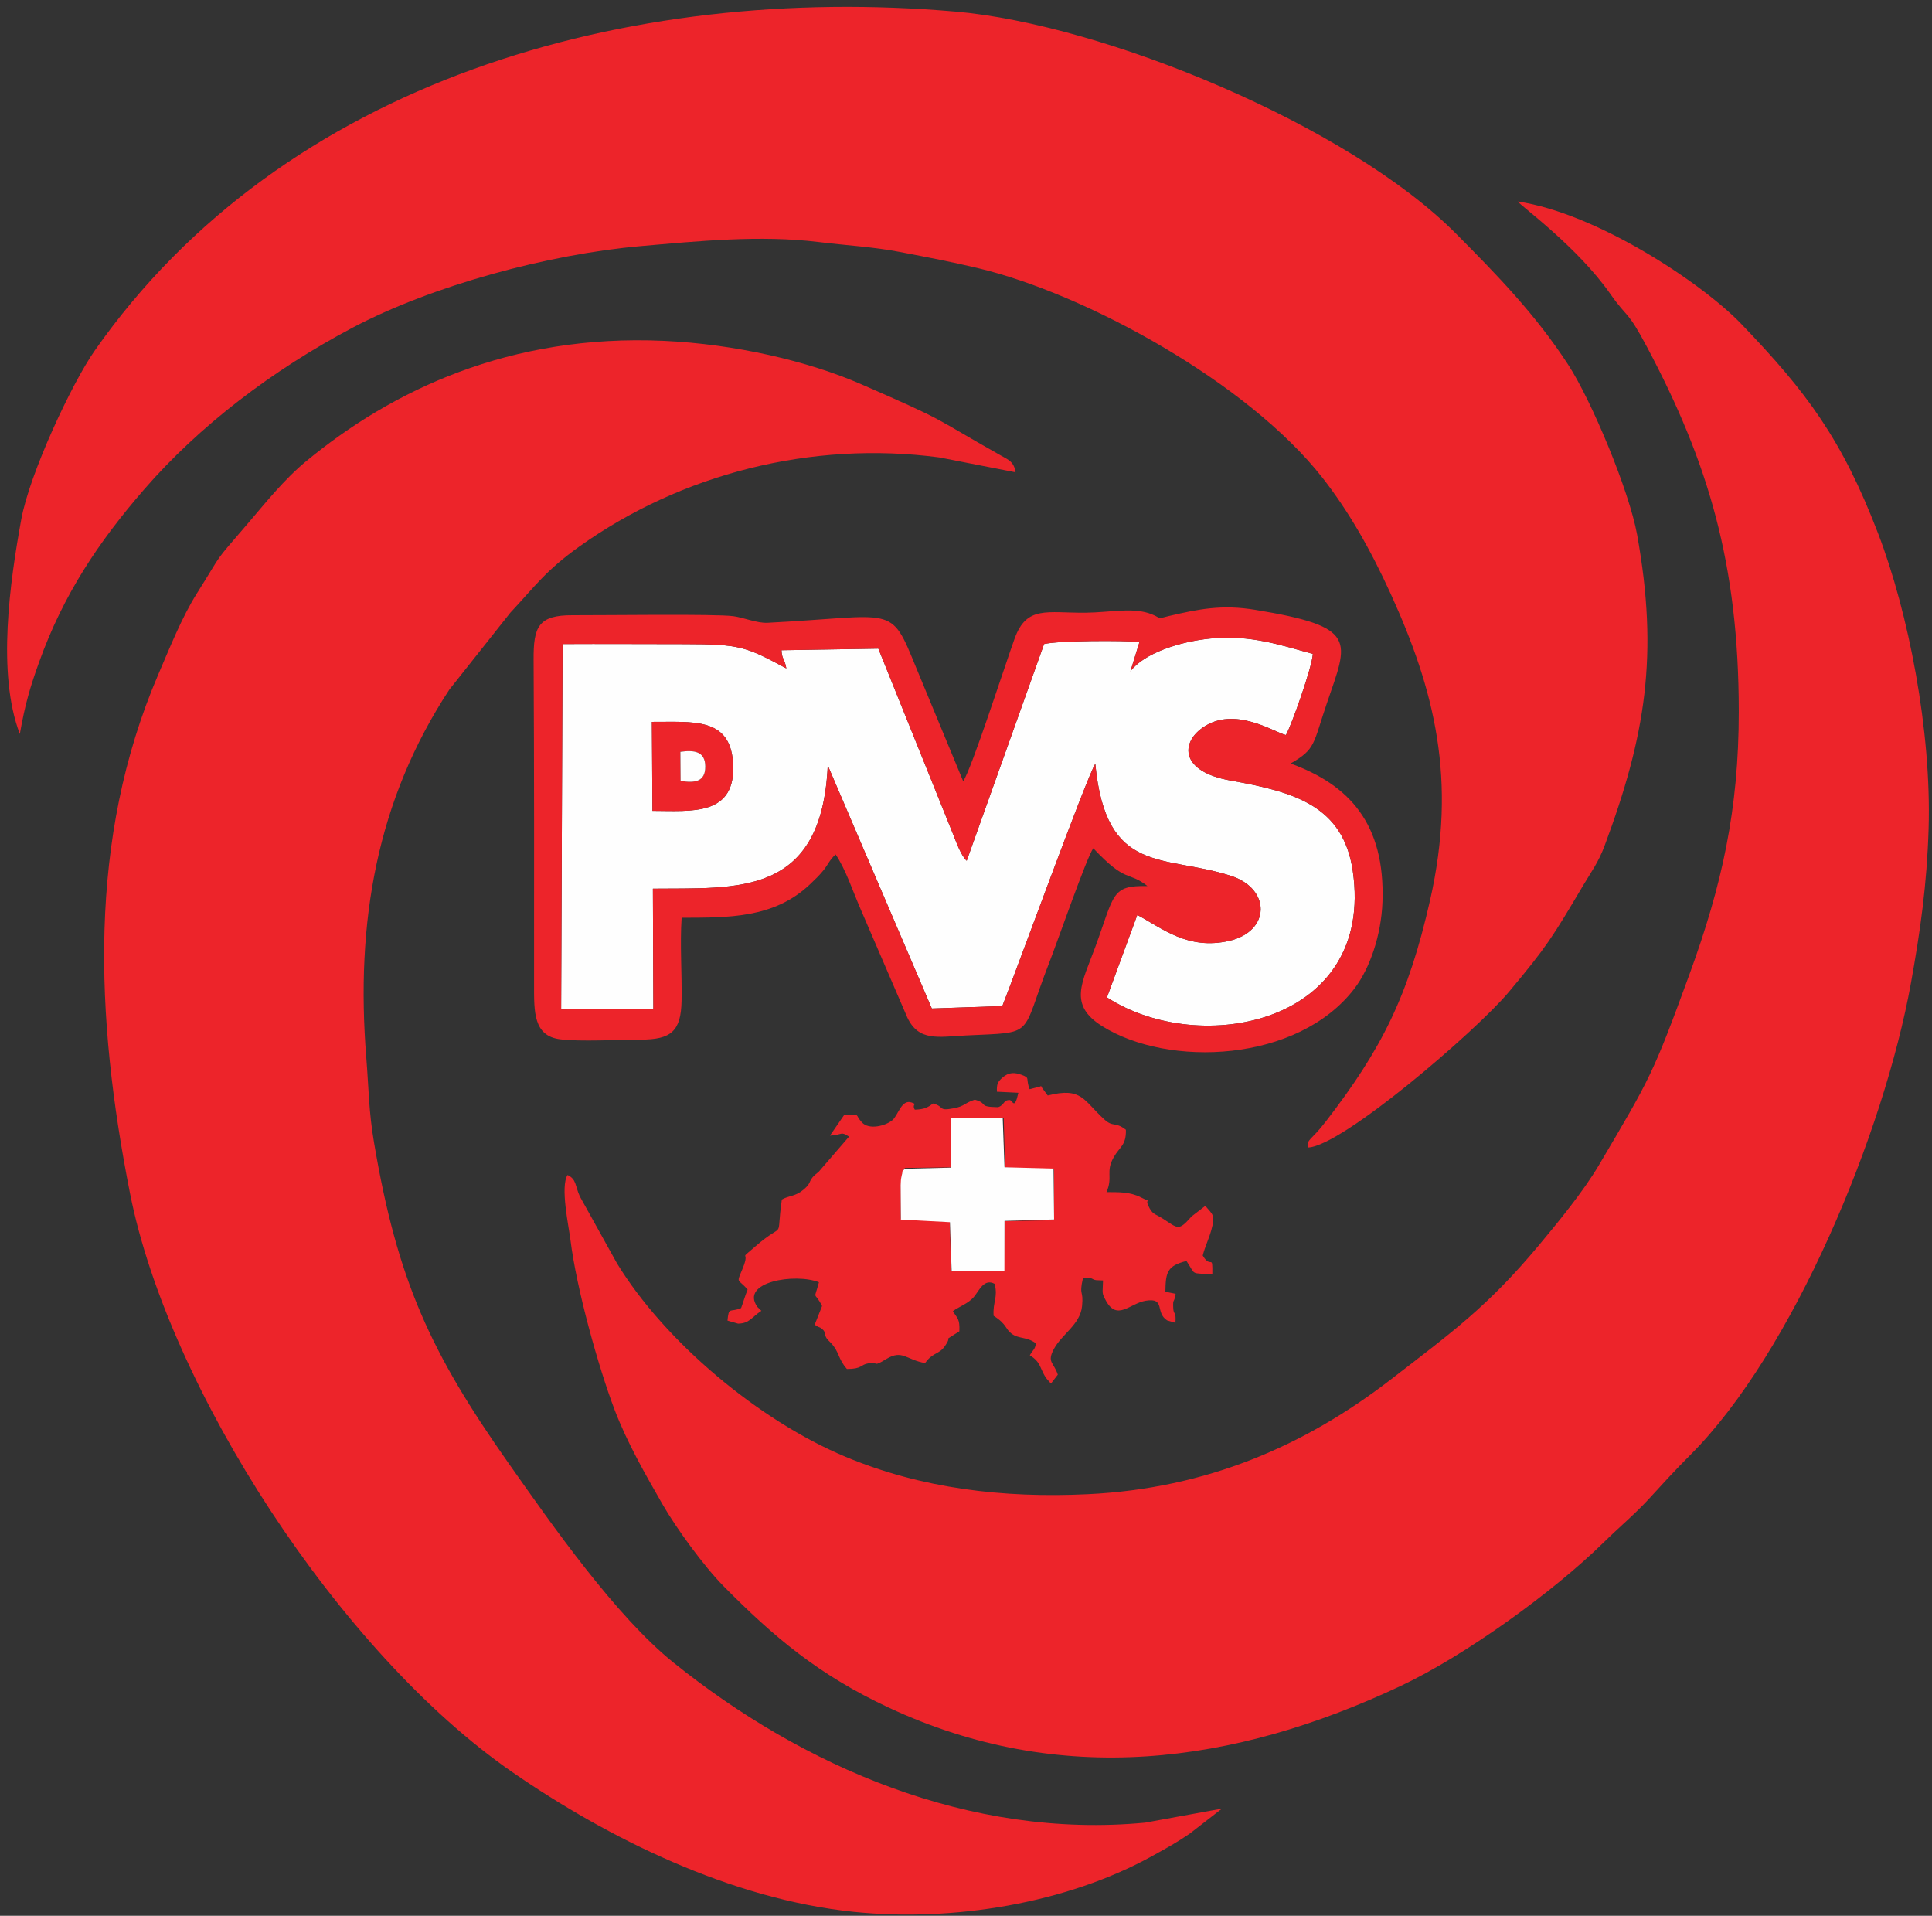<?xml version="1.0" encoding="UTF-8" standalone="no"?>
<svg xmlns:dc="http://purl.org/dc/elements/1.1/" xmlns:cc="http://creativecommons.org/ns#" xmlns:rdf="http://www.w3.org/1999/02/22-rdf-syntax-ns#" xmlns:svg="http://www.w3.org/2000/svg" xmlns="http://www.w3.org/2000/svg" viewBox="0 0 313.333 310.667" height="310.667" width="313.333" xml:space="preserve" id="svg2" version="1.1">
  <rect x="0" y="0" width="313.333" height="310.667" fill="#333333" stroke="none"/>
  <defs id="defs6"></defs>
  <g transform="matrix(1.333,0,0,-1.333,0,310.667)" id="g10">
    <g transform="scale(0.1)" id="g12">
      <path id="path14" style="fill:#ed242a;fill-opacity:1;fill-rule:evenodd;stroke:none" d="m 1846.53,2085.45 c 5.19,-6.4 72.73,-55.43 112.54,-112.22 21.99,-31.35 20.14,-18.34 45.16,-65.52 73.85,-139.21 111.27,-262.67 111.27,-442.93 0.01,-118.98 -20.49,-211.36 -60.12,-319.82 -44.63,-122.17 -47.67,-126.03 -110.14,-231.901 -18.8,-31.871 -49.64,-69.422 -73.21,-97.657 C 1810.16,741.305 1766.95,710.191 1692.58,652.746 1587.63,571.672 1468.06,519.809 1323.61,512.875 1220.04,507.898 1120.86,519.84 1028.63,558.402 923.266,602.457 808.949,698.34 750.762,793.527 l -45.239,81.469 c -6.113,13.324 -3.89,20.895 -15.007,26.192 -9.059,-14.243 1.449,-62.118 3.519,-78.903 7.344,-59.5 33.969,-154.562 53.469,-206.039 15.523,-40.984 37.898,-79.598 58.539,-115.641 16.504,-28.824 50.441,-75.511 74.418,-99.75 60.441,-61.121 115.035,-107.601 200.669,-147.558 208.76,-97.41 419.62,-69.664 623.51,26.516 77.54,36.578 184.66,113.632 246.62,174.515 18.5,18.184 37.58,34.027 54.8,52.742 16.96,18.45 30.4,33.461 50.72,53.789 124.52,124.633 235.25,391 268.24,574.111 11.36,63.09 19.34,119.44 21.43,187.23 3.67,119.48 -24.55,263.34 -61.49,359.56 -43.94,114.46 -86.37,171.4 -166.4,254.73 -48.23,50.22 -176.49,134.97 -272.03,148.96"></path>
      <path id="path16" style="fill:#ed242a;fill-opacity:1;fill-rule:evenodd;stroke:none" d="M 1393.27,113.293 C 1179.61,92.969 976.195,181.859 819.355,308.043 749.395,364.328 672.383,474.281 618.605,550.73 524.254,684.844 483.484,772.055 454.988,941.145 c -6.429,38.148 -6.222,63.905 -9.308,102.425 -13.239,165.48 12.625,313.5 100.949,448 l 74.148,93.52 c 30.567,32.72 43.051,51.35 84.063,80.63 123.902,88.45 282.012,128.97 437.81,108.45 l 92.91,-18.13 c -1.77,12.8 -8.67,15.25 -17.99,20.5 -84.98,47.84 -61.48,39.43 -169.81,86.64 -64.729,28.21 -153.569,48.79 -239.748,52.75 -188.5,8.65 -331.614,-60.79 -435.266,-146.2 -27.277,-22.47 -50.133,-51.39 -71.957,-76.84 -43.098,-50.25 -27.191,-30.1 -61.332,-84.34 -18.07,-28.7 -32.687,-65.35 -46.937,-98.57 -86.032,-200.56 -76.832,-416 -34.305,-631.296 C 204.988,641.875 413.262,320.031 623.035,174.969 739.711,94.285 889.262,20.148 1038.76,4.754 c 120.28,-12.387 258.51,10.062 363.13,67.934 18.79,10.395 29.38,16.184 45.62,27.242 l 39.23,30.445 -93.47,-17.082"></path>
      <path id="path18" style="fill:#ed242a;fill-opacity:1;fill-rule:evenodd;stroke:none" d="m 24.133,1437.67 c 6.375,36.43 12.617,57.31 23.457,87.48 29.418,81.88 71.93,145.8 128.125,210.48 66.637,76.7 155.269,144.55 253.316,196.37 97.043,51.28 238.196,89.37 350.371,99.19 68.899,6.03 145.715,13.7 216.578,4.99 33.76,-4.16 66.47,-5.86 98.78,-12.07 35.61,-6.85 61.81,-11.81 94.45,-19.54 132.52,-31.4 329.4,-139.93 419.56,-254.89 32.16,-41.01 58.7,-87.63 83.25,-141.51 53.09,-116.54 81.13,-225.97 47.93,-372.56 -26.54,-117.14 -58.74,-180.93 -126.75,-269.161 -19.17,-24.875 -23.21,-20.836 -21.59,-31.808 41.35,1.617 204.34,141.629 244.17,189.239 46.68,55.81 52.44,65.61 91.01,130.61 9.2,15.52 17.88,26.9 25.47,47.25 49.74,133.36 65.9,231.87 39.59,378.18 -9.61,53.49 -55.56,163.56 -84.08,207.28 -40.05,61.42 -86.09,108.53 -135.79,158.66 -131.62,132.78 -429.43,255.12 -609.68,270.66 C 763.449,2350.9 345.086,2232.41 115.18,1903.97 87.383,1864.25 36.051,1754.59 25.879,1698.73 12.223,1623.75 -4.074,1511.12 24.133,1437.67"></path>
      <path id="path20" style="fill:#fefefe;fill-opacity:1;fill-rule:evenodd;stroke:none" d="m 793.133,1452.43 c 49.23,-0.27 94.539,6.01 98.64,-48.65 5.04,-67.19 -51.621,-59.61 -97.98,-59.61 z m 157.691,87.14 c 0.574,-11.5 3.504,-9.07 5.895,-22.12 -48.723,26.14 -55.481,29.56 -123.703,29.57 -49.637,0 -99.321,0.37 -148.567,0.09 l -1.719,-444.54 112.18,0.61 -0.551,146.32 c 101.731,1.2 205.504,-10.82 212.751,149.99 l 126.6,-295.78 85.77,2.97 c 13.92,34.8 105.04,284.97 113.14,294.6 13.04,-136.21 83.06,-109.65 165.16,-136.22 48.61,-15.73 48.35,-67.63 -2.8,-79.16 -49.98,-11.26 -80.98,15.53 -111.28,31.63 l -36.92,-100.29 c 113.45,-73.73 326.06,-31.7 299.12,153.58 -11.57,79.55 -70.9,96.38 -149.09,110.31 -60.53,10.78 -60.78,45.38 -33.43,64.4 38.71,26.91 87.1,-5.97 101.12,-9.12 6.67,11.24 32.34,83.84 32.73,98.71 -38.64,10.45 -75.68,23.58 -124.65,18.69 -37.86,-3.78 -80.78,-18 -97.28,-39.89 l 11.09,35.78 c -20.48,1.85 -98.33,1.74 -116.11,-2.6 l -94.12,-263.61 c -6.99,6.24 -12.77,22.88 -16.73,32.65 l -90.78,225.39 -117.826,-1.96"></path>
      <path id="path22" style="fill:#ed242a;fill-opacity:1;fill-rule:evenodd;stroke:none" d="m 1375.3,1513.92 c 16.5,21.89 59.42,36.11 97.28,39.89 48.97,4.89 86.01,-8.24 124.65,-18.69 -0.39,-14.87 -26.06,-87.47 -32.73,-98.71 -14.02,3.15 -62.41,36.03 -101.12,9.12 -27.35,-19.02 -27.1,-53.62 33.43,-64.4 78.19,-13.93 137.52,-30.76 149.09,-110.31 26.94,-185.28 -185.67,-227.31 -299.12,-153.58 l 36.92,100.29 c 30.3,-16.1 61.3,-42.89 111.28,-31.63 51.15,11.53 51.41,63.43 2.8,79.16 -82.1,26.57 -152.12,0.01 -165.16,136.22 -8.1,-9.63 -99.22,-259.8 -113.14,-294.6 l -85.77,-2.97 -126.6,295.78 C 999.863,1238.68 896.09,1250.7 794.359,1249.5 l 0.551,-146.32 -112.18,-0.61 1.719,444.54 c 49.246,0.28 98.93,-0.09 148.567,-0.09 68.222,-0.01 74.98,-3.43 123.703,-29.57 -2.391,13.05 -5.321,10.62 -5.895,22.12 l 117.826,1.96 90.78,-225.39 c 3.96,-9.77 9.74,-26.41 16.73,-32.65 l 94.12,263.61 c 17.78,4.34 95.63,4.45 116.11,2.6 z m -203.46,-133.65 -57.19,138.13 c -31.97,78.36 -24.38,62.52 -180.865,54.56 -12.504,-0.63 -28.676,6.24 -41.293,8 -21.644,3.03 -161.121,1.01 -195.734,1.2 -41.828,0.23 -47.774,-14.12 -47.543,-54.03 0.765,-131.83 0.637,-263.98 0.562,-395.82 -0.015,-32.6 -0.769,-61.84 31.543,-66.02 24.149,-3.12 71.391,-0.46 97.969,-0.43 37.016,0.03 49.293,9.85 49.957,47.3 0.59,33.01 -2.101,68.36 0.074,100.97 56.239,0.23 112.41,-1.09 156.422,40.94 5.785,5.52 10.793,10.28 15.588,16.13 6.58,8.01 7.47,12.8 15.35,19.97 12.43,-18.57 20.27,-43.1 29.97,-65.56 l 57.24,-132.81 c 13.96,-29.57 37.77,-23.53 71.54,-21.86 86.07,4.26 65.25,-3.28 101.46,89.41 9.5,24.31 45.51,128.05 53.28,138.33 40.74,-43.4 41.62,-27.04 65.97,-46 -44.57,0.98 -39.93,-9.98 -63.88,-75.02 -15.65,-42.5 -32.75,-69.23 8.32,-95.17 80.8,-51.04 238.4,-44.6 307.33,45.5 18.4,24.05 32.65,64.42 34.1,105.55 3.34,94.8 -40.37,142.28 -111.8,168.23 30.77,17.66 27.11,23.32 44.15,73.33 26.05,76.44 39.17,92.9 -87.18,113.63 -40.47,6.65 -68.61,0.98 -104.93,-7.5 -17.1,-3.99 -6.76,-3.6 -20.87,2.08 -22.34,9 -50.22,2.19 -80.71,1.92 -46.82,-0.43 -71.45,9.01 -86.12,-31.19 -10.71,-29.36 -52.98,-160.74 -62.71,-173.77"></path>
      <path id="path24" style="fill:#ed242a;fill-opacity:1;fill-rule:evenodd;stroke:none" d="m 1158.33,970.73 62.87,-0.253 1.53,-60.207 59.64,-2.223 v -61.922 l -60.34,-1.117 -0.8,-60.75 -64.17,0.117 -1.45,59.805 -59.61,3.851 0.15,41.782 c 0.15,4.054 0.37,7.96 1.41,11.8 2.59,9.473 -1.99,0.668 3.58,8.145 l 56.36,0.758 0.32,25.886 z m 94.34,34.83 c -5.17,13.62 1.32,13.48 -10,17.55 -8.01,2.87 -15.08,3.52 -23,-3.43 -5.98,-5.25 -7.08,-8.11 -6.77,-17.16 l 26.1,-1.3 c -4.88,-22.087 -6.95,-8.868 -10.67,-8.845 -7.93,0.059 -5.83,-5.836 -13.93,-8.687 -25.7,0.406 -10.95,4.285 -28.4,9.132 -12.36,-3.886 -12.43,-7.988 -25.36,-10.422 -20.13,-3.789 -10.63,1.782 -25.36,5.79 -6.48,-4.739 -10.29,-7.102 -22.25,-7.524 -4.22,7.219 4.13,6.145 -4.24,8.816 -12.23,3.907 -15.98,-15.808 -23.21,-21.718 -8.49,-6.934 -28.3,-11.887 -36.78,-2.688 -10.17,11.047 -0.13,9.172 -21.34,9.731 l -17.71,-25.746 c 15.91,0.961 12.66,5.691 23.24,-1.188 l -36.775,-42.625 c -15.637,-12.16 -6.152,-11.48 -18.961,-22.156 -9.844,-8.207 -16.93,-6.606 -26.02,-11.746 -7.625,-53.68 5.782,-24.012 -32.132,-56.953 -22.293,-19.364 -5.754,-2.793 -15.207,-26.09 -8.332,-20.524 -6.739,-11.953 5.703,-26.508 -2.942,-6.93 -6.207,-18.227 -7.953,-22.484 -13.915,-5.864 -14.805,2.449 -16.547,-15.246 l 12.933,-3.692 c 13.864,0.27 16.129,7.567 28.293,15.602 l -4.855,4.781 c -21.649,30.461 46.09,41.375 74.918,29.965 -6.567,-24.27 -5.969,-9.391 3.793,-28.918 l -8.961,-22.668 c 3.988,-3.102 5.961,-3.024 7.101,-3.856 7.78,-5.664 2.78,-4.808 7.18,-12.359 1.39,-2.379 2.45,-2.75 5.48,-6.047 10.75,-11.668 8.15,-18.762 19.43,-31.676 18.53,-0.078 16.52,5.282 25.78,6.805 14.05,2.305 4.86,-5.16 22.09,5.301 19.62,11.91 23.87,-0.805 47.21,-4.883 0.6,0.625 1.22,1.59 1.6,2.035 0.37,0.434 1.13,1.461 1.6,1.981 6.94,7.8 14.84,8.179 20,15.324 12.75,17.621 -5.67,3.504 18.52,19.297 0.74,15.562 -2.66,15.679 -7.87,24.535 8.09,5.816 19.13,9.336 26.08,17.945 6.03,7.473 11.99,21.985 24.71,15.258 4.31,-16.852 -2.36,-21.367 -1.24,-38.902 16.36,-10.246 14,-16.028 22.02,-21.836 9.15,-6.625 17.67,-3.145 29.59,-11.7 -1.77,-8.667 -3.36,-6.785 -7.54,-14.511 13.25,-8.196 11.56,-14.36 19.35,-27.125 0.03,-0.031 5.55,-6.602 6.32,-7.246 l 8.36,10.816 c -4.86,15.16 -13.53,14.719 -4.87,31.039 9.78,18.43 32.2,29.875 34.39,52.426 2,20.598 -3.99,11.383 1.03,33.746 14.18,1.184 9.3,-1.141 16.06,-2.234 l 8.42,-0.368 c -0.25,-15.64 -2.16,-14.222 3.55,-24.648 13.71,-25.023 29.23,-3.117 48.41,0.02 24.48,4.003 10.97,-14.438 26.04,-23.95 l 10.1,-2.968 c 0.98,15.921 -2.4,7.816 -2.75,19.191 -0.35,11.074 1.03,3.723 2.97,16.141 l -12.45,2.5 c 0.3,23.968 2.24,31.504 25.64,37.429 11.86,-17.859 4.06,-14.496 31.45,-16.156 0.46,26.313 -1.53,5.434 -11.66,22.781 2.86,11.145 7.15,19.317 10.36,30.645 5.43,19.16 1.47,19.238 -7.25,29.734 l -16.63,-12.785 c -0.43,-0.465 -1.06,-1.168 -1.48,-1.641 -14.62,-16.476 -15.62,-12.531 -32.97,-1.449 -11.14,7.117 -13.01,4.981 -18.31,16.219 -4.82,10.207 7.14,1.965 -9.27,10.18 -13.55,6.777 -26.79,6.109 -41.54,6.246 8.16,18.609 -1.51,24.332 8.81,42.476 7.26,12.75 15.35,14.481 14.78,33.387 -13.75,10.484 -15.04,2.449 -26.19,12.523 -25.49,23.024 -26.99,39.747 -68.9,29.161 l -6.95,9.366 c -0.19,1.08 -0.71,1.41 -1.11,2.08 -0.49,-0.04 -1.14,-0.52 -1.35,-0.6 l -12.65,-3.22"></path>
      <path id="path26" style="fill:#fefefe;fill-opacity:1;fill-rule:evenodd;stroke:none" d="m 1156.95,936.004 -0.04,-25.891 -56.35,-1.375 c -5.48,-7.535 -1,1.317 -3.49,-8.183 -1,-3.852 -1.17,-7.758 -1.28,-11.813 l 0.3,-41.781 59.65,-3.199 2.11,-59.785 64.17,0.586 0.13,60.753 60.32,1.778 -0.67,61.914 -59.66,1.574 -2.19,60.188 -62.87,-0.434 -0.13,-34.332"></path>
      <path id="path28" style="fill:#ed242a;fill-opacity:1;fill-rule:evenodd;stroke:none" d="m 828.059,1380.6 -0.25,35.37 c 16.445,2.37 30.136,0.84 30.277,-17.67 0.148,-18.91 -12.742,-20.48 -30.027,-17.7 z m -34.266,-36.43 c 46.359,0 103.02,-7.58 97.98,59.61 -4.101,54.66 -49.41,48.38 -98.64,48.65 l 0.66,-108.26"></path>
      <path id="path30" style="fill:#fefefe;fill-opacity:1;fill-rule:evenodd;stroke:none" d="m 828.059,1380.6 c 17.285,-2.78 30.175,-1.21 30.027,17.7 -0.141,18.51 -13.832,20.04 -30.277,17.67 l 0.25,-35.37"></path>
    </g>
  </g>
</svg>
